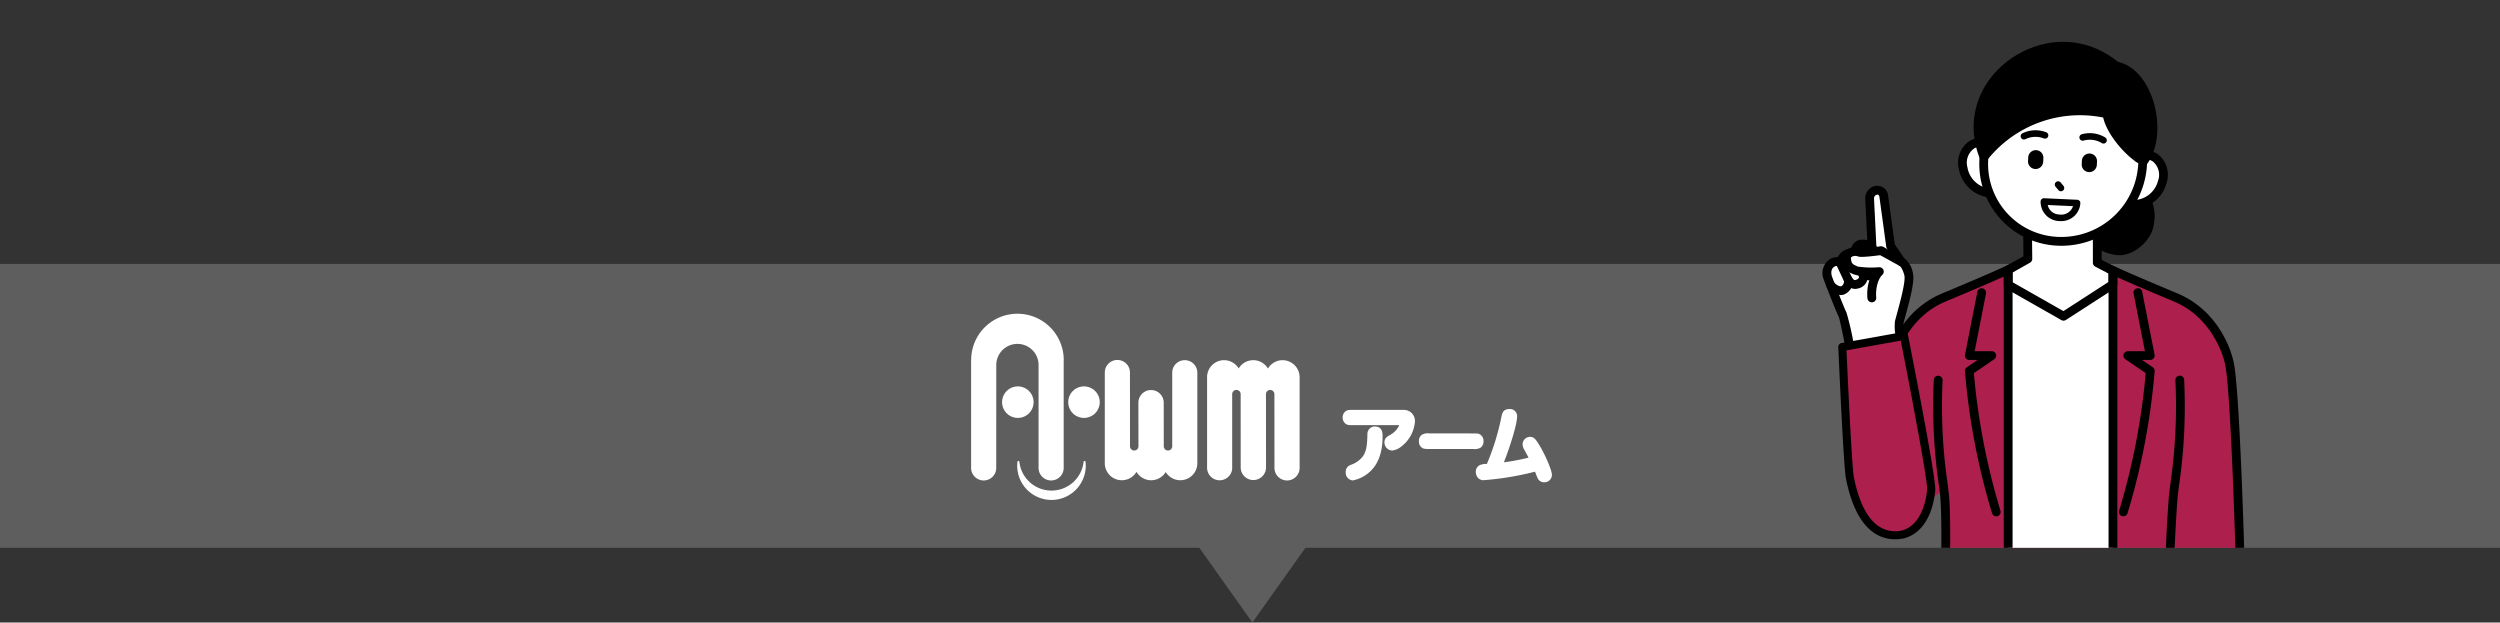 <svg xmlns="http://www.w3.org/2000/svg" xmlns:xlink="http://www.w3.org/1999/xlink" width="502" height="125" viewBox="0 0 502 125">
  <rect x="0" y="0" width="502" height="125" fill="#333333" stroke="none"/>
  <defs>
    <clipPath id="clip-path">
      <rect id="長方形_12858" data-name="長方形 12858" width="92" height="110" transform="translate(1383 270)" fill="#fff"/>
    </clipPath>
  </defs>
  <g id="グループ_57244" data-name="グループ 57244" transform="translate(-1023.001 -283)">
    <path id="合体_28" data-name="合体 28" d="M-11282.167,4275H-11523v-57h502v57h-239.872l-10.646,15Z" transform="translate(12546.001 -3882)" fill="#5e5e5e"/>
    <g id="マスクグループ_20" data-name="マスクグループ 20" transform="translate(2 13)" clip-path="url(#clip-path)">
      <g id="グループ_56031" data-name="グループ 56031" transform="translate(1386.979 278.401)">
        <path id="パス_960" data-name="パス 960" d="M90.782,80.318c-.466-3.013-3.106-10.639-10.775-13.916-2.563-1.095-12.631-5.243-15.433-6.809H48.6C45.8,61.16,35.727,65.307,33.164,66.4,25.5,69.68,22.5,77.271,22.389,80.318c-1.335,37.107,10.916,24.561,10.916,24.561l.378,11.8H92.722s-.859-29.373-1.94-36.361" transform="translate(-8.956 -15.006)" fill="#ad1f4d"/>
        <path id="パス_961" data-name="パス 961" d="M85.607,120.709h-.04a.882.882,0,0,1-.842-.92h0c.014-.314.348-7.723.643-10.843.056-.593.157-1.389.285-2.4A108.588,108.588,0,0,0,86.66,85.792a.883.883,0,1,1,1.758-.165c0,.017,0,.033,0,.05a110.1,110.1,0,0,1-1.018,21.1c-.125.992-.225,1.775-.279,2.339-.289,3.078-.632,10.681-.636,10.757a.884.884,0,0,1-.881.843" transform="translate(-15.817 -17.779)"/>
        <path id="パス_962" data-name="パス 962" d="M22.294,81.09a.885.885,0,0,1-.874-1.018c.6-3.884,3.656-11.327,11.3-14.593.456-.195,1.149-.486,2-.842,3.876-1.629,11.092-4.661,13.351-5.926a.883.883,0,0,1,.9,1.518l-.042.023c-2.348,1.313-9.623,4.37-13.53,6.014-.843.356-1.533.644-1.986.838-6.947,2.968-9.742,9.958-10.25,13.239a.883.883,0,0,1-.871.748" transform="translate(-8.859 -14.895)"/>
        <path id="パス_963" data-name="パス 963" d="M34.779,120.336H34.77a.883.883,0,0,1-.874-.89c0-.072.069-7.282-.219-10.335-.053-.564-.152-1.348-.279-2.339a110.1,110.1,0,0,1-1.018-21.1.883.883,0,1,1,1.765.065c0,.017,0,.033,0,.05a108.577,108.577,0,0,0,1.008,20.755c.128,1.008.229,1.8.285,2.4.3,3.145.23,10.218.227,10.518a.883.883,0,0,1-.883.874" transform="translate(-10.051 -17.779)"/>
        <path id="パス_964" data-name="パス 964" d="M97.83,117.452a.883.883,0,0,1-.882-.857c-.009-.293-.87-29.4-1.93-36.253-.507-3.281-3.3-10.27-10.249-13.239-.454-.193-1.143-.483-1.986-.838-3.908-1.642-11.183-4.7-13.53-6.013a.883.883,0,1,1,.82-1.564l.042.023c2.262,1.264,9.477,4.3,13.351,5.926.846.356,1.54.647,2,.842,7.645,3.267,10.7,10.71,11.3,14.593,1.076,6.964,1.915,35.268,1.949,36.47a.882.882,0,0,1-.855.908h-.028" transform="translate(-14.066 -14.895)"/>
        <path id="パス_965" data-name="パス 965" d="M67.048,59.586H52.361c-1.126.351-2.129.673-3.187,1.009v56.083H70.209V60.526c-1.273-.356-2.4-.687-3.161-.94" transform="translate(-11.911 -15.005)" fill="#fff"/>
        <path id="パス_966" data-name="パス 966" d="M76.743,42.946s3.886,1.7,2.71,7.121c-.547,2.523-3.43,5.136-6.011,5.074a7.981,7.981,0,0,1-6.376-3.822A60.23,60.23,0,0,0,71.644,47.2c1.524-1.377,5.1-4.256,5.1-4.256" transform="translate(-13.877 -13.177)"/>
        <path id="パス_967" data-name="パス 967" d="M73.424,55.914h-.112a8.821,8.821,0,0,1-7.1-4.238.883.883,0,0,1,.228-1.178,30.069,30.069,0,0,0,3.026-2.663c.48-.461.979-.938,1.483-1.4,1.525-1.377,4.991-4.17,5.138-4.289a.882.882,0,0,1,.907-.121c1.573.688,4.272,3.27,3.219,8.12-.65,3-3.924,5.768-6.784,5.768m-5.258-4.527a7.049,7.049,0,0,0,5.193,2.759h.072c2.047,0,4.578-2.183,5.053-4.377.779-3.593-.917-5.273-1.765-5.868-1.02.827-3.429,2.792-4.589,3.842-.487.439-.973.907-1.443,1.359-.8.772-1.626,1.564-2.52,2.287" transform="translate(-13.768 -13.068)"/>
        <path id="パス_968" data-name="パス 968" d="M53.125,57.377l-.081-8.728H67.067v9.5l3.142,1.65v2.7l-9.917,6.409-11.118-6.32V59.616Z" transform="translate(-11.911 -13.803)" fill="#fff"/>
        <path id="パス_969" data-name="パス 969" d="M60.184,69.683a.88.88,0,0,1-.436-.116L48.63,63.248a.885.885,0,0,1-.445-.767V59.5a.881.881,0,0,1,.445-.768l3.5-1.98-.076-8.208a.882.882,0,0,1,.874-.89H66.957a.883.883,0,0,1,.883.883v8.968l2.67,1.4a.881.881,0,0,1,.473.782v2.7a.882.882,0,0,1-.4.741l-9.917,6.409a.879.879,0,0,1-.479.142M49.948,61.965l10.206,5.8,9.063-5.86V60.227l-2.67-1.4a.881.881,0,0,1-.473-.782V49.425H53.826l.072,7.837a.881.881,0,0,1-.445.776l-3.5,1.983Z" transform="translate(-11.802 -13.694)"/>
        <path id="パス_970" data-name="パス 970" d="M49.066,117.6a.883.883,0,0,1-.883-.883V60.856a.883.883,0,0,1,1.765-.056q0,.028,0,.056v55.863a.883.883,0,0,1-.883.883" transform="translate(-11.802 -15.045)"/>
        <path id="パス_971" data-name="パス 971" d="M72.7,117.627a.883.883,0,0,1-.883-.883V61.065a.883.883,0,1,1,1.765-.056q0,.028,0,.056v55.672a.883.883,0,0,1-.883.883" transform="translate(-14.399 -15.068)"/>
        <path id="パス_972" data-name="パス 972" d="M45.708,110.89a.883.883,0,0,1-.841-.617,137.277,137.277,0,0,1-5.448-28.53.884.884,0,0,1,.383-.785l2.15-1.469H40.3a.883.883,0,0,1-.883-.881.912.912,0,0,1,.017-.171l2.479-12.621a.883.883,0,0,1,1.742.289c0,.017-.006.034-.01.051L41.373,77.727H44.8a.883.883,0,0,1,.5,1.612l-4.087,2.792a135.887,135.887,0,0,0,5.333,27.614.884.884,0,0,1-.84,1.144" transform="translate(-10.838 -15.609)"/>
        <path id="パス_973" data-name="パス 973" d="M75.046,110.889a.883.883,0,0,1-.842-1.149,135.888,135.888,0,0,0,5.333-27.614l-4.087-2.792a.883.883,0,0,1,.5-1.612h3.43L77.106,66.15a.883.883,0,0,1,1.722-.391c0,.017.007.034.01.051l2.479,12.621a.882.882,0,0,1-.7,1.035.856.856,0,0,1-.171.017H78.8l2.15,1.469a.884.884,0,0,1,.383.785,137.277,137.277,0,0,1-5.448,28.53.883.883,0,0,1-.841.617" transform="translate(-14.657 -15.608)"/>
        <path id="パス_974" data-name="パス 974" d="M39,37.35a6.183,6.183,0,0,0,5.513,5.032l.571-9.074c-3.132-2.791-6.874,0-6.085,4.042" transform="translate(-10.781 -11.994)" fill="#fff"/>
        <path id="パス_975" data-name="パス 975" d="M44.4,43.161h-.055a7.023,7.023,0,0,1-6.32-5.744,5.26,5.26,0,0,1,2.25-5.687,4.427,4.427,0,0,1,5.282.812.883.883,0,0,1,.294.712l-.571,9.074a.883.883,0,0,1-.881.827m-2.1-10.2a2.3,2.3,0,0,0-1.152.31,3.489,3.489,0,0,0-1.4,3.809,5.147,5.147,0,0,0,3.827,4.155l.481-7.63a2.978,2.978,0,0,0-1.759-.643" transform="translate(-10.668 -11.885)"/>
        <path id="パス_976" data-name="パス 976" d="M83.193,40.5a6.183,6.183,0,0,1-5.964,4.491l.284-9.087c3.382-2.484,6.844.644,5.678,4.6" transform="translate(-14.994 -12.305)" fill="#fff"/>
        <path id="パス_977" data-name="パス 977" d="M77.24,45.765h-.148a.883.883,0,0,1-.854-.91l.283-9.088a.883.883,0,0,1,.356-.684,4.427,4.427,0,0,1,5.334-.312,5.259,5.259,0,0,1,1.713,5.868,7.025,7.025,0,0,1-6.687,5.127m1.031-9.491-.239,7.642a5.149,5.149,0,0,0,4.2-3.776A3.49,3.49,0,0,0,81.2,36.218a2.583,2.583,0,0,0-2.929.058" transform="translate(-14.885 -12.196)"/>
        <path id="パス_978" data-name="パス 978" d="M58.62,50h0A15.521,15.521,0,0,1,43.658,33.942c0-.069.005-.139.009-.208l.236-4.9A16.11,16.11,0,0,1,60.6,13.567h.024A15.73,15.73,0,0,1,75.788,29.845c0,.069-.005.14-.009.209L75.564,34.5A16.346,16.346,0,0,1,58.62,50" transform="translate(-11.303 -9.947)" fill="#fff"/>
        <path id="パス_979" data-name="パス 979" d="M59.148,50.788q-.334,0-.67-.013A16.4,16.4,0,0,1,42.67,33.795c0-.071.005-.142.009-.213l.236-4.9A17.016,17.016,0,0,1,60.53,12.576,16.612,16.612,0,0,1,76.561,29.75c0,.079-.006.159-.01.239l-.214,4.451a17.253,17.253,0,0,1-17.192,16.35m.741-36.459A15.245,15.245,0,0,0,44.675,28.773l-.236,4.9A14.639,14.639,0,0,0,58.346,49l.2.008A15.478,15.478,0,0,0,74.574,34.354l.214-4.451A14.848,14.848,0,0,0,60.682,14.348l-.2-.008q-.3-.011-.6-.012" transform="translate(-11.194 -9.838)"/>
        <path id="パス_980" data-name="パス 980" d="M52.66,31.307a.662.662,0,0,1-.318-1.246,5.963,5.963,0,0,1,4.774-.212.662.662,0,0,1-.463,1.241,4.6,4.6,0,0,0-3.675.134.658.658,0,0,1-.317.081" transform="translate(-12.22 -11.693)"/>
        <path id="パス_981" data-name="パス 981" d="M70.085,32.192a.662.662,0,0,1-.37-.113,4.6,4.6,0,0,0-3.649-.478.662.662,0,0,1-.345-1.278,5.964,5.964,0,0,1,4.733.66.662.662,0,0,1-.371,1.211" transform="translate(-13.677 -11.765)"/>
        <path id="パス_982" data-name="パス 982" d="M67.2,38.422h0a1.524,1.524,0,0,0,1.6-1.439h0l.038-.742A1.522,1.522,0,0,0,65.8,36.08l-.038.742a1.522,1.522,0,0,0,1.438,1.6h0" transform="translate(-13.733 -12.263)"/>
        <path id="パス_983" data-name="パス 983" d="M55.1,37.716h0a1.522,1.522,0,0,0,1.6-1.438v0l.039-.742a1.524,1.524,0,1,0-3.044-.157l-.039.742a1.522,1.522,0,0,0,1.438,1.6h0" transform="translate(-12.404 -12.186)"/>
        <path id="パス_984" data-name="パス 984" d="M60.925,42.963a.66.66,0,0,1-.507-.237l-.568-.677a.662.662,0,0,1,1.015-.851l.568.677a.662.662,0,0,1-.507,1.088" transform="translate(-13.068 -12.959)"/>
        <path id="パス_985" data-name="パス 985" d="M63.893,45.831l-6.66-.306s.053,3.07,3.009,3.26a3.239,3.239,0,0,0,3.633-2.793c.007-.053.012-.106.017-.159" transform="translate(-12.796 -13.46)" fill="#fff"/>
        <path id="パス_986" data-name="パス 986" d="M60.492,49.375c-.121,0-.246,0-.374-.012a3.859,3.859,0,0,1-3.629-3.908.661.661,0,0,1,.2-.486.67.67,0,0,1,.492-.187l6.66.307a.661.661,0,0,1,.63.691V45.8a3.827,3.827,0,0,1-3.978,3.575m-2.571-3.234a2.382,2.382,0,0,0,2.282,1.9A2.492,2.492,0,0,0,63,46.375Z" transform="translate(-12.714 -13.378)"/>
        <path id="パス_987" data-name="パス 987" d="M75.749,33.419c-1.186.2-6.92-5.056-7.491-9.368C58.8,22.181,49.775,25.1,43.571,32.744,37.351,17.47,56.62,3.441,70.09,14.463c6.643,1.212,9.551,13.375,5.658,18.959" transform="translate(-11.162 -9.613)"/>
        <path id="パス_988" data-name="パス 988" d="M75.564,34.2a3.59,3.59,0,0,1-2-.927c-2.191-1.62-5.4-5.246-6.17-8.574a23.767,23.767,0,0,0-23.246,8.491.883.883,0,0,1-1.5-.223C39.7,25.727,42,17.947,48.505,13.144c5.151-3.8,13.947-5.964,21.864.385,2.739.6,5.122,2.928,6.563,6.429,1.988,4.828,1.754,10.525-.567,13.854a.881.881,0,0,1-.579.366,1.365,1.365,0,0,1-.225.019M62.7,22.512a29.049,29.049,0,0,1,5.618.56.884.884,0,0,1,.7.75c.472,3.56,4.709,7.619,6.22,8.456,1.649-2.9,1.691-7.665.054-11.651-1.246-3.031-3.244-5-5.476-5.411a.876.876,0,0,1-.4-.185,15.829,15.829,0,0,0-19.87-.469c-5.416,4-7.588,10.283-5.766,16.336A25.106,25.106,0,0,1,62.7,22.511" transform="translate(-11.054 -9.501)"/>
        <path id="パス_989" data-name="パス 989" d="M23.154,73.14a14.1,14.1,0,0,1-.345-3.675c.672-2.607,2.32-7.986,1.875-9.643-.6-2.225-1.485-2.492-1.485-2.492l-2.136-3.156-1.393-10.2a1.367,1.367,0,0,0-1.612-.949,1.706,1.706,0,0,0-1.2,1.541l.482,9.8a3.731,3.731,0,0,0-2.241-.545c-1.349.259-1.119,2.02-1.119,2.02a1.875,1.875,0,0,0-1.672-.063,2.594,2.594,0,0,0-1.27,1.556,2.918,2.918,0,0,0-1.553.158c-1.78.89-1.028,3.085-1.028,3.085s2.385,6.269,2.978,7.393c.327.619,1.545,7.046,1.545,7.046Z" transform="translate(-7.418 -13.181)" fill="#fff"/>
        <path id="パス_990" data-name="パス 990" d="M12.872,75.781a.883.883,0,0,1-.866-.718c-.567-2.992-1.272-6.362-1.47-6.821-.6-1.138-2.914-7.21-3.012-7.47a3.352,3.352,0,0,1,1.457-4.183,3.183,3.183,0,0,1,1.386-.293A2.971,2.971,0,0,1,11.9,54.827a3.36,3.36,0,0,1,1.162-.207,2.193,2.193,0,0,1,1.762-1.787,3.413,3.413,0,0,1,1.457.071l-.415-8.412V44.4a2.53,2.53,0,0,1,1.869-2.355,2.217,2.217,0,0,1,2.67,1.537.923.923,0,0,1,.034.149l1.368,10,1.891,2.8a4.678,4.678,0,0,1,1.732,2.937c.4,1.485-.426,4.757-1.462,8.564-.155.569-.3,1.089-.41,1.529a12.8,12.8,0,0,0,.356,3.276.884.884,0,0,1-.687,1.044l-.018,0L13.036,75.758a.879.879,0,0,1-.16.014M10.391,58.057a1.5,1.5,0,0,0-.619.106c-1.044.523-.637,1.863-.587,2.014.647,1.7,2.457,6.379,2.923,7.263a55.113,55.113,0,0,1,1.467,6.435l8.439-1.551a9.785,9.785,0,0,1-.169-3.187c.116-.445.259-.979.417-1.552.619-2.271,1.769-6.5,1.462-7.641-.4-1.478-.89-1.851-.96-1.9a.888.888,0,0,1-.4-.326l-2.136-3.157a.885.885,0,0,1-.143-.374L18.7,44.075c-.166-.4-.445-.33-.534-.307a.78.78,0,0,0-.534.7l.479,9.734A.883.883,0,0,1,16.765,55a2.847,2.847,0,0,0-1.608-.428c-.513.1-.41,1.034-.409,1.044a.9.9,0,0,1-.427.907.83.83,0,0,1-.941-.064,1.157,1.157,0,0,0-.876.032c-.356.13-.644.72-.728.985a.89.89,0,0,1-1,.61,2.411,2.411,0,0,0-.384-.028m12.445.012h0m0,0h0m0,0h0" transform="translate(-7.309 -13.071)"/>
        <path id="パス_991" data-name="パス 991" d="M10.977,65.691a3.985,3.985,0,0,1-2.655-1.443A.883.883,0,0,1,9.671,63.11c.267.31,1,.944,1.461.79.417-.142.549-.661.589-.939l-1.7-3.624a.884.884,0,1,1,1.6-.749l1.8,3.844a.9.9,0,0,1,.084.385A2.918,2.918,0,0,1,11.7,65.575a2.253,2.253,0,0,1-.72.118" transform="translate(-7.4 -14.839)"/>
        <path id="パス_992" data-name="パス 992" d="M14.324,64.268a2.582,2.582,0,0,1-2.079-1.312.883.883,0,1,1,1.5-.939l.025.042s.34.521.65.429c.6-.172.719-.445.738-.592L13.57,57.623a.883.883,0,1,1,1.638-.66c.006.016.012.032.018.048l1.634,4.416a.894.894,0,0,1,.045.173,2.425,2.425,0,0,1-2,2.59,2.112,2.112,0,0,1-.578.083" transform="translate(-7.837 -14.656)"/>
        <path id="パス_993" data-name="パス 993" d="M17.679,62.39A2.786,2.786,0,0,1,15.5,61.2a.883.883,0,1,1,1.428-1.039c.01.013.02.027.028.041a.88.88,0,0,0,1,.367A.725.725,0,0,0,18.478,60l-1.211-4.085a.883.883,0,0,1,1.691-.5l1.251,4.216a.923.923,0,0,1,.033.178,2.429,2.429,0,0,1-1.638,2.4,2.5,2.5,0,0,1-.925.183" transform="translate(-8.191 -14.481)"/>
        <path id="パス_994" data-name="パス 994" d="M19.639,56.606a28.633,28.633,0,0,1-4.345.335c-1.022-.412-2.716-.019-2.581,1.371.178,1.787,1.157,1.9,1.792,2.261.795.445,4.788.247,4.788.247s-1.507,1.208-1.545,4.562c0,.2.011.445.036.722l5.9-7.272Z" transform="translate(-7.902 -14.678)" fill="#fff"/>
        <path id="パス_995" data-name="パス 995" d="M17.675,66.876a.882.882,0,0,1-.879-.8c-.028-.316-.042-.588-.039-.812a8.871,8.871,0,0,1,.726-3.618,9.42,9.42,0,0,1-3.519-.41c-.084-.047-.178-.089-.267-.132a3.007,3.007,0,0,1-1.968-2.813,2.1,2.1,0,0,1,.843-1.949,3.166,3.166,0,0,1,2.875-.356,33.312,33.312,0,0,0,3.969-.363.874.874,0,0,1,.543.1L24,57.949a.884.884,0,1,1-.854,1.548L19.359,57.41c-3.85.5-4.305.32-4.5.24a1.422,1.422,0,0,0-1.229.1.349.349,0,0,0-.143.365c.1.989.417,1.136.946,1.379.141.065.275.128.4.2a18.837,18.837,0,0,0,4.312.134.883.883,0,0,1,.6,1.57c-.036.032-1.182,1.057-1.215,3.884,0,.163.009.376.032.632a.883.883,0,0,1-.8.959h-.081" transform="translate(-7.794 -14.569)"/>
        <path id="パス_996" data-name="パス 996" d="M11.761,78.063l12.383-2.215s5.632,28.461,5.465,30.861-1.29,7.833-5.7,9c-3.56.7-8.485-.578-10.641-11.454-.516-3.316-1.5-26.195-1.5-26.195" transform="translate(-7.798 -16.792)" fill="#ad1f4d"/>
        <path id="パス_997" data-name="パス 997" d="M22.258,116.579a7.464,7.464,0,0,1-4.813-1.724c-2.367-1.936-4.075-5.482-5.074-10.541C11.848,100.96,10.894,78.932,10.853,78a.812.812,0,0,1,.668-.835l12.384-2.215a.813.813,0,0,1,.94.642c.579,2.924,5.648,28.637,5.479,31.074-.1,1.371-.844,8.282-6.306,9.731l-.051.012a8.784,8.784,0,0,1-1.706.172M12.5,78.637c.172,3.887,1.011,22.487,1.463,25.395.921,4.645,2.44,7.875,4.507,9.566a5.971,5.971,0,0,0,5.147,1.221c4.463-1.207,5.027-7.545,5.074-8.265.114-1.644-3.049-18.462-5.3-29.865Z" transform="translate(-7.699 -16.692)"/>
      </g>
    </g>
    <g id="グループ_56395" data-name="グループ 56395" transform="translate(14740 4974.876)">
      <path id="パス_33" data-name="パス 33" d="M61.09,9.037a3.4,3.4,0,0,0-2.944,1.689,3.413,3.413,0,0,0-5.875-.027,3.416,3.416,0,0,0-6.347,1.774V30.615a2.525,2.525,0,0,0,5.042.214V15.86a.849.849,0,1,1,1.7,0l.01,14.755a2.543,2.543,0,0,0,5.085,0L57.749,15.86a.847.847,0,1,1,1.694,0l.013,14.755a2.526,2.526,0,1,0,5.051,0V12.473A3.431,3.431,0,0,0,61.09,9.037" transform="translate(-13520.542 -4628.589)" fill="#fff"/>
      <path id="パス_34" data-name="パス 34" d="M29.434,33.146a3.419,3.419,0,0,0,2.947-1.687,3.413,3.413,0,0,0,5.87.032A3.42,3.42,0,0,0,44.6,29.718V11.57a2.524,2.524,0,0,0-5.04-.212V26.327a.85.85,0,1,1-1.7,0l-.01-8.752a2.543,2.543,0,0,0-5.087,0l.015,8.752a.849.849,0,1,1-1.7,0L31.07,11.57a2.527,2.527,0,1,0-5.053,0V29.718a3.422,3.422,0,0,0,3.419,3.427" transform="translate(-13521.174 -4628.589)" fill="#fff"/>
      <path id="パス_35" data-name="パス 35" d="M18.6,9.292a9.293,9.293,0,0,0-18.587,0v0c0,.06-.013.106-.013.165V30.954a2.523,2.523,0,1,0,5.046,0l.008-20.671a4.247,4.247,0,0,1,8.491-.141V30.954a2.522,2.522,0,1,0,5.044,0V9.439c0-.048.01-.1.01-.148" transform="translate(-13522 -4628.876)" fill="#fff"/>
      <path id="パス_36" data-name="パス 36" d="M12.356,17.3a3.163,3.163,0,1,0-3.161,3.167A3.162,3.162,0,0,0,12.356,17.3" transform="translate(-13521.809 -4628.427)" fill="#fff"/>
      <path id="パス_37" data-name="パス 37" d="M25.229,17.3a3.164,3.164,0,1,0-3.164,3.167A3.164,3.164,0,0,0,25.229,17.3" transform="translate(-13521.399 -4628.427)" fill="#fff"/>
      <path id="パス_38" data-name="パス 38" d="M22.692,28.821a.195.195,0,0,0-.387,0,6.489,6.489,0,0,1-12.9,0,.195.195,0,0,0-.387,0,6.693,6.693,0,0,0-.046.761,6.881,6.881,0,1,0,13.718-.761" transform="translate(-13521.715 -4627.967)" fill="#fff"/>
      <path id="パス_39" data-name="パス 39" d="M95.028,18.709H84.852c-.755,0-1.136,0-1.466.25a1.477,1.477,0,0,0-.639,1.278,1.527,1.527,0,0,0,.417,1.1c.419.44.788.44,1.688.44h9.224a2.3,2.3,0,0,1-.13.332,4.225,4.225,0,0,1-1.725,1.654c-.541.321-1.083.623-1.083,1.456a1.615,1.615,0,0,0,1.571,1.654,3.685,3.685,0,0,0,1.825-.808l.034-.032a6.975,6.975,0,0,0,2.688-4.921,2.224,2.224,0,0,0-2.228-2.4" transform="translate(-13530.139 -4628.282)" fill="#fff"/>
      <path id="パス_40" data-name="パス 40" d="M89.169,21.94A1.485,1.485,0,0,0,87.7,23.481c0-.008-.005.112-.005.112-.06,1.784-.107,3.188-.913,4.341a5.2,5.2,0,0,1-2.43,1.718l-.115.054a1.4,1.4,0,0,0-.892,1.389,1.533,1.533,0,0,0,1.439,1.677,7.18,7.18,0,0,0,3.687-2.015c2.267-2.313,2.267-5.77,2.267-6.9,0-.525,0-1.916-1.566-1.916" transform="translate(-13530.119 -4628.18)" fill="#fff"/>
      <path id="パス_41" data-name="パス 41" d="M99.671,23.293a2.327,2.327,0,0,0-1.454.248,1.472,1.472,0,0,0-.631,1.312,1.561,1.561,0,0,0,.394,1.12c.425.443.793.443,1.691.443h8.8a2.415,2.415,0,0,0,1.455-.237,1.505,1.505,0,0,0,.632-1.326,1.467,1.467,0,0,0-.431-1.133c-.4-.427-.748-.427-1.656-.427Z" transform="translate(-13529.667 -4628.136)" fill="#fff"/>
      <path id="パス_42" data-name="パス 42" d="M121.5,25.932c-.817-1.37-1.191-1.8-1.958-1.8a1.51,1.51,0,0,0-1.488,1.565,2.222,2.222,0,0,0,.378,1.074c.223.431.548,1.027.823,1.528a42.1,42.1,0,0,1-4.953.947c1.184-3.013,2.653-7.613,2.653-9.248a1.43,1.43,0,0,0-1.566-1.453c-1.265,0-1.45.915-1.567,1.465a49.01,49.01,0,0,1-2.938,9.563,3.175,3.175,0,0,0-1.416.23,1.45,1.45,0,0,0-.808,1.376,1.815,1.815,0,0,0,.481,1.235,1.491,1.491,0,0,0,1.195.41,59.4,59.4,0,0,0,10.207-1.7l.095.234c.28.713.385.983.462,1.12a1.388,1.388,0,0,0,1.277.774,1.5,1.5,0,0,0,1.562-1.509c0-.852-1.229-3.78-2.438-5.808" transform="translate(-13529.316 -4628.287)" fill="#fff"/>
    </g>
  </g>
</svg>
